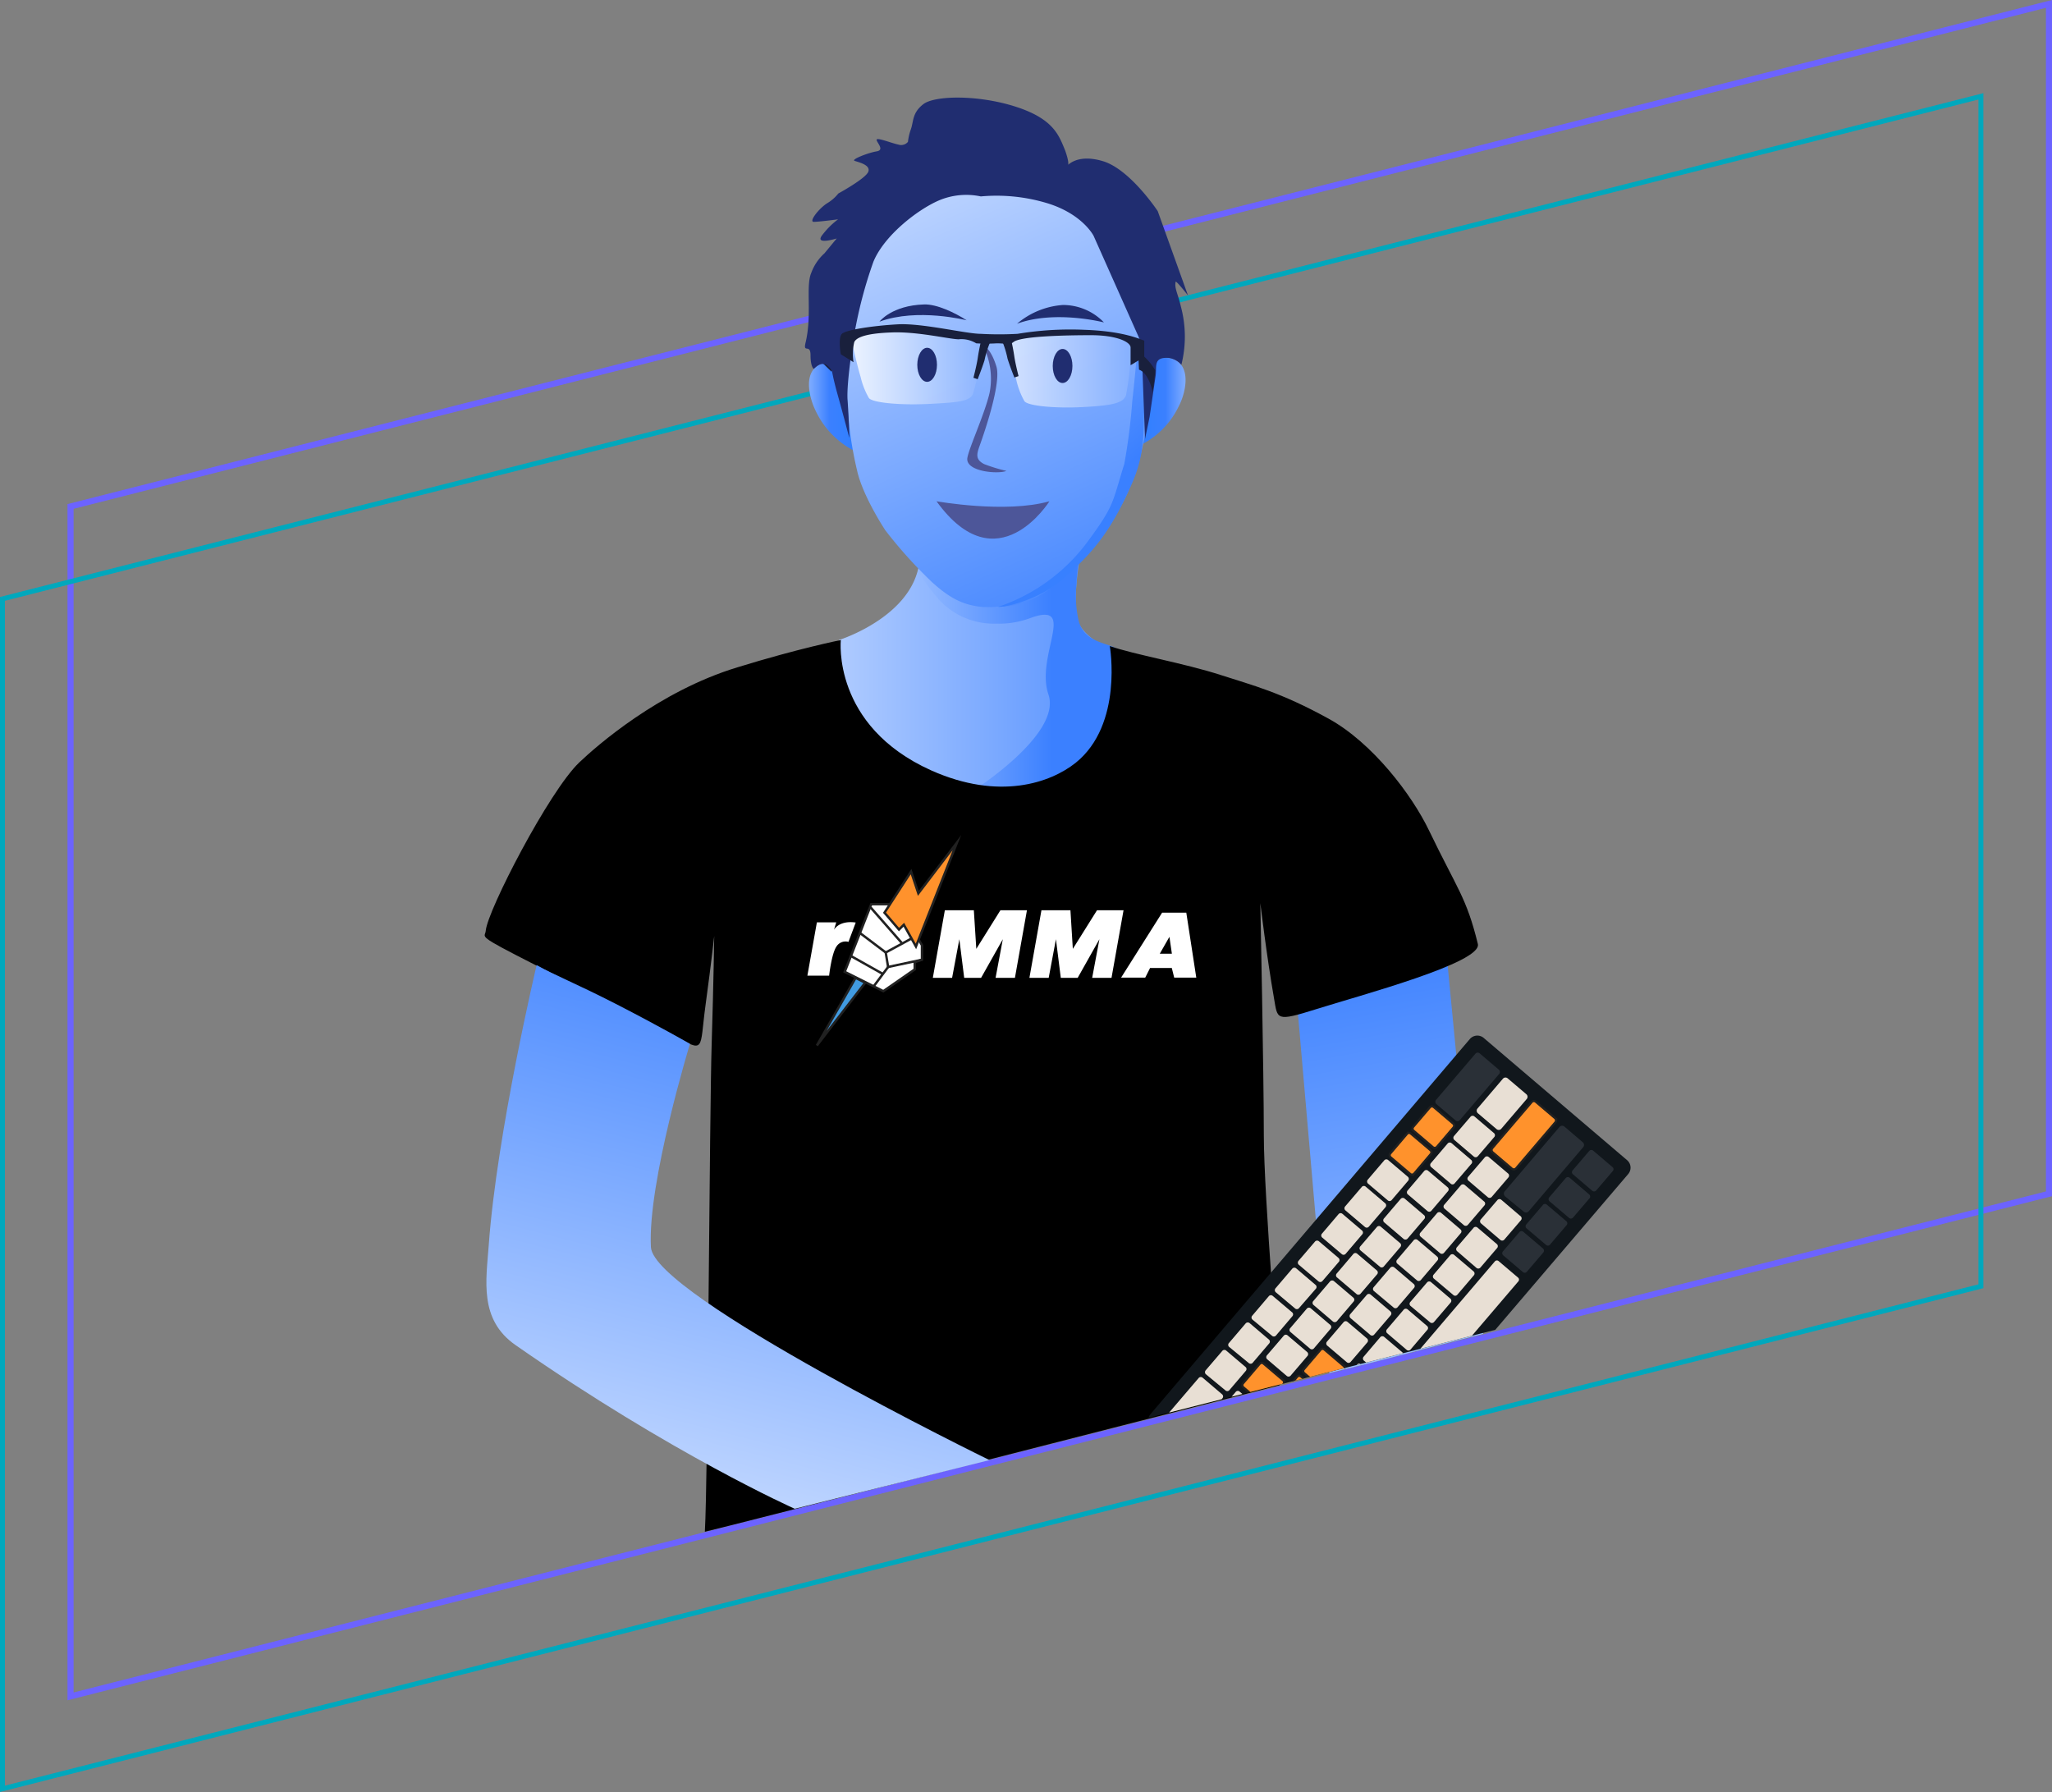 <svg xmlns="http://www.w3.org/2000/svg" xmlns:xlink="http://www.w3.org/1999/xlink" viewBox="0 0 300.18 262.12"><rect x="0" y="0" width="300.18" height="262.12" fill="#808080" stroke="none"/><defs><style>.cls-1,.cls-16,.cls-2,.cls-3{fill:none;}.cls-2{stroke:#6c63ff;stroke-width:0.89px;}.cls-14,.cls-15,.cls-16,.cls-17,.cls-2,.cls-23,.cls-3{stroke-miterlimit:10;}.cls-3{stroke:#00a8bd;stroke-width:0.72px;}.cls-4{fill:url(#linear-gradient);}.cls-5{fill:url(#linear-gradient-2);}.cls-6{fill:url(#linear-gradient-3);}.cls-7{fill:url(#linear-gradient-4);}.cls-8{fill:url(#linear-gradient-5);}.cls-9{fill:#19203c;}.cls-10{fill:#4d5699;}.cls-11{fill:#202d70;}.cls-12{fill:url(#linear-gradient-6);}.cls-13,.cls-15{fill:#fff;}.cls-14{fill:#419be1;}.cls-14,.cls-15,.cls-16,.cls-17,.cls-23{stroke:#212121;}.cls-14,.cls-15,.cls-16,.cls-17{stroke-width:0.35px;}.cls-17,.cls-23{fill:#ff922c;}.cls-18{fill:url(#linear-gradient-7);}.cls-19{clip-path:url(#clip-path);}.cls-20{fill:#11171c;}.cls-21{fill:#e8dfd4;}.cls-22{fill:#2a3037;}.cls-23{stroke-width:0.32px;}.cls-24{fill:url(#linear-gradient-8);}.cls-25,.cls-26{opacity:0.98;}.cls-25{fill:url(#linear-gradient-9);}.cls-26{fill:url(#linear-gradient-10);}</style><linearGradient id="linear-gradient" x1="87.63" y1="98.3" x2="235.4" y2="98.3" gradientUnits="userSpaceOnUse"><stop offset="0" stop-color="#fff"/><stop offset="0.58" stop-color="#3b80ff"/><stop offset="0.77" stop-color="#3380ff"/></linearGradient><linearGradient id="linear-gradient-2" x1="110.28" y1="98.81" x2="185.4" y2="98.81" gradientUnits="userSpaceOnUse"><stop offset="0" stop-color="#fff"/><stop offset="0.58" stop-color="#3b80ff"/></linearGradient><linearGradient id="linear-gradient-3" x1="112.74" y1="59.52" x2="127.63" y2="59.52" gradientTransform="matrix(1, 0, 0, 1, -0.03, 0.03)" xlink:href="#linear-gradient"/><linearGradient id="linear-gradient-4" x1="-7842.67" y1="58.73" x2="-7828.34" y2="58.73" gradientTransform="matrix(-1, 0, 0, 1, -7663.86, 0)" xlink:href="#linear-gradient"/><linearGradient id="linear-gradient-5" x1="118.84" y1="-5.17" x2="194.16" y2="164.6" gradientTransform="translate(-0.05 -0.03)" xlink:href="#linear-gradient"/><linearGradient id="linear-gradient-6" x1="-370.28" y1="-1620.32" x2="-538.58" y2="-1766.14" gradientTransform="matrix(0.78, 0.63, -0.63, 0.78, -509.85, 1761.39)" xlink:href="#linear-gradient-2"/><linearGradient id="linear-gradient-7" x1="-7501.11" y1="1618.2" x2="-7649.92" y2="1463.17" gradientTransform="matrix(-0.87, 0.49, 0.49, 0.87, -7256.35, 2518.15)" xlink:href="#linear-gradient-2"/><clipPath id="clip-path"><polygon class="cls-1" points="253.54 185.68 165.67 207.98 152.53 155.23 240.44 133.31 253.54 185.68"/></clipPath><linearGradient id="linear-gradient-8" x1="103.78" y1="-13.49" x2="191.47" y2="76.92" gradientTransform="matrix(1, 0.07, -0.07, 1, 3.72, 17.87)" gradientUnits="userSpaceOnUse"><stop offset="0" stop-color="#fff"/><stop offset="0.63" stop-color="#3b80ff"/><stop offset="0.77" stop-color="#3380ff"/></linearGradient><linearGradient id="linear-gradient-9" x1="121.3" y1="53.64" x2="187.27" y2="53.64" gradientTransform="matrix(1, 0, 0, 1, -0.03, 0.03)" xlink:href="#linear-gradient-2"/><linearGradient id="linear-gradient-10" x1="137.59" y1="54.1" x2="195.82" y2="54.1" gradientTransform="matrix(1, 0, 0, 1, -0.03, 0.03)" gradientUnits="userSpaceOnUse"><stop offset="0" stop-color="#fff"/><stop offset="0.78" stop-color="#3b80ff"/></linearGradient></defs><title>Asset 3</title><g id="Layer_2" data-name="Layer 2"><g id="All"><polygon class="cls-2" points="299.74 174.62 10.32 248.13 10.32 74.08 299.74 0.57 299.74 174.62"/><polygon class="cls-3" points="289.78 188.14 0.36 261.65 0.36 87.6 289.78 14.09 289.78 188.14"/><path class="cls-4" d="M122.72,93.62S136,89.48,134.44,79.39a20.19,20.19,0,0,0,12.88,2.13,70.74,70.74,0,0,0,11.11-2.23,44.74,44.74,0,0,0-1.11,10c0,3.33,4.45,5.56,5.56,5.56s2.22,21.12-11.12,22.23S119.39,115.85,122.72,93.62Z"/><path class="cls-5" d="M157.82,90.89a16.2,16.2,0,0,1-.34-5.53,25.6,25.6,0,0,1,.34-3.3,1.73,1.73,0,0,0-2.46.63,15.17,15.17,0,0,1-4.89,4.55s-6.44,5.57-16.07-4c0,0-.4.58,3.06,4.58a10.9,10.9,0,0,0,8.21,3.4,13.26,13.26,0,0,0,5.3-.91c6.62-2.24.48,5.65,2.4,11.26,2,5.8-10.89,14-10.89,14s8.07,1.49,14.72-2.36c5.84-3.38,7.18-14,7.18-16.59C164.38,93.45,159,95.14,157.82,90.89Z"/><path class="cls-6" d="M125.34,55.13s-2-3-5-2-2,5-1,7a12.61,12.61,0,0,0,6,6Z"/><path class="cls-7" d="M166.66,54.52s1.88-3,4.8-2.06,2,5,1,6.91a12.23,12.23,0,0,1-5.82,5.83Z"/><path class="cls-8" d="M128.07,36.35s-3.51,6.37-4.13,10.95-.42,6,0,11.36a55.23,55.23,0,0,0,1.44,10.16c.83,3.78,4.14,8.76,4.14,8.76a66.68,66.68,0,0,0,6.82,7.57c3.31,3,5.79,4,10.55,3.59s8.47-3.19,14.47-10.76,6.2-15.93,7.23-20.52-.82-14.34-4.13-18.72-7.65-10.16-14.47-11a27.66,27.66,0,0,0-15.92,2.79C130.76,32.36,128.07,36.35,128.07,36.35Z"/><path class="cls-9" d="M120.44,53.2l1.19,1.16A7.36,7.36,0,0,1,123,51.88l.18-3.05A51.23,51.23,0,0,0,120.44,53.2Z"/><path class="cls-10" d="M143.32,65.17c1.05-2.93,3.13-9.34,2.44-11.56-.86-2.82-2-3.13-2-3.13a10.71,10.71,0,0,1,1,7c-.73,3.12-3,8-3.25,9.51-.29,2,4.48,2.4,5.72,1.89a24.11,24.11,0,0,1-3.27-1C142.69,67.22,142.85,66.47,143.32,65.17Z"/><path class="cls-11" d="M128.65,47.05s1.78-2.38,6.56-2.52c1.85-.05,4.5,1.22,6.2,2.32C141.41,46.85,134.24,45,128.65,47.05Z"/><path class="cls-11" d="M148.78,47.35a11.62,11.62,0,0,1,6.71-2.74,8.33,8.33,0,0,1,6,2.55S154.36,45.31,148.78,47.35Z"/><path class="cls-10" d="M137,73.32s10.14,1.82,16.52,0C153.51,73.32,145.88,85.62,137,73.32Z"/><path class="cls-12" d="M189,138.23l5.44,62.61s7.63-1.86,9.66-2.41c5.17-1.39,12.86-3.32,12.86-3.32L210.3,125.9Z"/><path d="M123,93.62s-6.08,1.2-15.16,4c-11.47,3.49-20.57,11.49-23.11,13.91-4.42,4.22-13.43,21.67-13.67,24.6-.09,1.12-1.62.5,7.21,5,4.39,2.23,15.69,7.76,20.21,10.28,4.75,2.65,3.83,2.24,4.72-4.31.91-6.71,1.28-10.19,1.28-10.19s-.09,6.77-.37,15.72c-.32,10.2-.55,63.93-1,71.42,0,.09,84.08-21.43,84.08-21.43s-2.31-27.74-2.31-36.63-.51-33.88-.51-33.88.91,7.67,2,13.91c.54,3.11.21,3.46,6.21,1.58,6.34-2,24.28-6.78,23.61-9.53-1.66-6.79-3-8-7.13-16.57-2.5-5.22-8.27-12.85-14.74-16.4-7-3.85-11.06-4.85-15.66-6.34-5.49-1.78-12.7-3-16.31-4.26,0,0,2,11.47-5,17.08-3.69,2.94-11.2,5.54-21.12,1.11C121.67,106.15,123,93.62,123,93.62Z"/><polygon class="cls-13" points="138.22 133.14 136.46 143.03 139.28 143.03 140.34 137.38 141.05 143.03 143.52 143.03 146.7 137.38 145.64 143.03 148.47 143.03 150.23 133.14 146.35 133.14 142.82 138.79 142.46 133.14 138.22 133.14"/><polygon class="cls-13" points="152.35 133.14 150.59 143.03 153.41 143.03 154.47 137.38 155.18 143.03 157.65 143.03 160.83 137.38 159.77 143.03 162.6 143.03 164.36 133.14 160.48 133.14 156.94 138.79 156.59 133.14 152.35 133.14"/><path class="cls-13" d="M173.54,133.5H170L164,143h3.53l.71-1.41h3.18l.35,1.41H175Zm-3.88,6,1.41-2.47.36,2.47Z"/><path class="cls-13" d="M119.5,134.91h2.83L122,136s.7-1.41,3.18-1.06l-1.06,2.83a1.57,1.57,0,0,0-1.77.7c-.71,1.06-1.06,4.24-1.06,4.24h-3.18Z"/><polygon class="cls-14" points="125.16 143.03 119.5 152.92 126.57 143.74 125.16 143.03"/><polygon class="cls-15" points="127.45 132.26 131.34 132.26 134.87 138.26 134.87 140.38 133.81 140.74 133.81 141.8 129.22 144.98 123.57 142.15 127.45 132.26"/><polyline class="cls-16" points="134.87 140.38 129.92 141.44 129.57 139.32 133.9 136.97"/><line class="cls-16" x1="127.36" y1="132.73" x2="131.9" y2="137.91"/><line class="cls-16" x1="125.72" y1="136.41" x2="129.57" y2="139.32"/><line class="cls-16" x1="124.36" y1="139.77" x2="129.22" y2="142.5"/><line class="cls-16" x1="127.83" y1="144.24" x2="129.92" y2="141.44"/><polygon class="cls-17" points="129.39 133.5 133.28 127.49 134.34 130.67 139.99 123.25 133.99 138.44 132.22 135.26 131.51 135.97 129.39 133.5"/><path class="cls-18" d="M100.93,152.68S94.72,173,95.22,182.42c.37,7.13,49.53,31.15,49.53,31.15l-28.49,7.12s-17.89-7.95-40.84-23.94c-5.37-3.74-4.3-9.46-3.92-14.66,1.19-16.4,7-40.92,7-40.92,2.65,1.49,5.67,2.63,11.84,5.8S100.93,152.68,100.93,152.68Z"/><g class="cls-19"><path class="cls-20" d="M238.2,171.71l-46.79,54.83a1.45,1.45,0,0,1-2,.21l-21-17.9a1.46,1.46,0,0,1-.11-2L215,152a1.45,1.45,0,0,1,2-.22l21,17.9A1.44,1.44,0,0,1,238.2,171.71Z"/><path class="cls-21" d="M222.12,187.42,201.3,211.81a.38.38,0,0,1-.55.05l-2.86-2.44a.38.38,0,0,1,0-.54l20.81-24.4a.39.39,0,0,1,.55,0l2.86,2.43A.39.39,0,0,1,222.12,187.42Z"/><path class="cls-22" d="M225.77,183.2l-2.44,2.85a.4.4,0,0,1-.57,0l-2.86-2.43a.41.41,0,0,1-.05-.57l2.44-2.86a.4.4,0,0,1,.57,0l2.86,2.43A.42.42,0,0,1,225.77,183.2Z"/><path class="cls-22" d="M229.16,179.22l-2.44,2.86a.4.4,0,0,1-.57,0l-2.86-2.43a.41.41,0,0,1,0-.57l2.44-2.86a.4.4,0,0,1,.57,0l2.86,2.43A.41.41,0,0,1,229.16,179.22Z"/><path class="cls-22" d="M232.55,175.25l-2.44,2.85a.41.41,0,0,1-.57.05l-2.86-2.43a.42.42,0,0,1-.05-.58l2.44-2.85a.41.41,0,0,1,.57,0l2.86,2.44A.41.41,0,0,1,232.55,175.25Z"/><path class="cls-22" d="M231.63,167.76l-8,9.41a.51.51,0,0,1-.73.06L220.18,175a.53.53,0,0,1-.06-.74l8-9.41a.53.53,0,0,1,.74-.06l2.68,2.29A.51.51,0,0,1,231.63,167.76Z"/><path class="cls-22" d="M219.26,157.14l-5.73,6.72a.45.45,0,0,1-.63,0l-2.8-2.39a.43.43,0,0,1,0-.62l5.73-6.72a.44.44,0,0,1,.63-.05l2.8,2.38A.44.44,0,0,1,219.26,157.14Z"/><path class="cls-23" d="M227.52,164.17l-5.73,6.72a.44.44,0,0,1-.62.05l-2.81-2.39a.43.43,0,0,1-.05-.62l5.74-6.72a.43.43,0,0,1,.62-.05l2.8,2.38A.44.44,0,0,1,227.52,164.17Z"/><path class="cls-22" d="M191.67,214.59l-4.93,5.78a.52.52,0,0,1-.74.06l-2.69-2.29a.52.52,0,0,1-.05-.73l4.93-5.78a.52.52,0,0,1,.73-.06l2.69,2.29A.51.51,0,0,1,191.67,214.59Z"/><path class="cls-22" d="M186.28,212.49l-3.74,4.39a.46.46,0,0,1-.65.05l-2.78-2.36a.46.46,0,0,1-.05-.65l3.74-4.39a.47.47,0,0,1,.65-.05l2.78,2.37A.45.45,0,0,1,186.28,212.49Z"/><path class="cls-21" d="M195.15,210.52l-2.44,2.85a.4.4,0,0,1-.57,0L189.28,211a.41.41,0,0,1-.05-.57l2.44-2.86a.4.4,0,0,1,.57,0l2.86,2.43A.42.42,0,0,1,195.15,210.52Z"/><path class="cls-21" d="M198.56,206.52l-2.44,2.86a.4.4,0,0,1-.57,0L192.69,207a.42.42,0,0,1-.05-.58l2.44-2.85a.4.4,0,0,1,.57,0l2.86,2.43A.41.41,0,0,1,198.56,206.52Z"/><path class="cls-21" d="M202,202.53l-2.43,2.85a.41.41,0,0,1-.57.05L196.1,203a.39.39,0,0,1,0-.57l2.43-2.85a.42.42,0,0,1,.58,0l2.86,2.44A.4.4,0,0,1,202,202.53Z"/><path class="cls-23" d="M189.81,208.36l-2.43,2.85a.41.41,0,0,1-.57,0l-2.87-2.44a.4.4,0,0,1,0-.57l2.43-2.85a.4.4,0,0,1,.58-.05l2.86,2.43A.41.41,0,0,1,189.81,208.36Z"/><path class="cls-23" d="M193.22,204.36l-2.43,2.86a.41.41,0,0,1-.58,0l-2.86-2.43a.4.4,0,0,1,0-.57l2.43-2.86a.4.4,0,0,1,.57,0l2.87,2.43A.4.4,0,0,1,193.22,204.36Z"/><path class="cls-23" d="M196.63,200.37l-2.44,2.85a.41.41,0,0,1-.57.05l-2.86-2.44a.4.4,0,0,1,0-.57l2.43-2.85a.41.41,0,0,1,.57,0l2.86,2.44A.4.4,0,0,1,196.63,200.37Z"/><path class="cls-21" d="M205.37,198.53l-2.43,2.86a.41.41,0,0,1-.58,0L199.5,199a.4.4,0,0,1,0-.57l2.43-2.86a.41.41,0,0,1,.58,0l2.86,2.43A.4.4,0,0,1,205.37,198.53Z"/><path class="cls-21" d="M208.78,194.54l-2.43,2.85a.4.4,0,0,1-.58.05L202.91,195a.41.41,0,0,1,0-.58l2.43-2.85a.41.41,0,0,1,.57-.05l2.86,2.44A.39.39,0,0,1,208.78,194.54Z"/><path class="cls-21" d="M212.19,190.55l-2.44,2.85a.41.41,0,0,1-.57,0L206.32,191a.41.41,0,0,1,0-.57l2.44-2.85a.41.41,0,0,1,.57-.05l2.86,2.44A.41.41,0,0,1,212.19,190.55Z"/><path class="cls-21" d="M215.6,186.55l-2.44,2.86a.4.4,0,0,1-.57,0L209.73,187a.41.41,0,0,1,0-.57l2.44-2.86a.4.4,0,0,1,.57,0l2.86,2.43A.41.41,0,0,1,215.6,186.55Z"/><path class="cls-21" d="M219,182.56l-2.44,2.85a.41.41,0,0,1-.57.05L213.14,183a.41.41,0,0,1,0-.58l2.44-2.85a.41.41,0,0,1,.57,0L219,182A.41.41,0,0,1,219,182.56Z"/><path class="cls-21" d="M222.5,178.47l-2.44,2.85a.41.41,0,0,1-.57.05l-2.86-2.44a.41.41,0,0,1,0-.57l2.44-2.85a.41.41,0,0,1,.57,0l2.86,2.44A.41.41,0,0,1,222.5,178.47Z"/><path class="cls-21" d="M200,196.38l-2.44,2.85a.4.4,0,0,1-.57,0l-2.86-2.43a.41.41,0,0,1,0-.57l2.44-2.86a.4.4,0,0,1,.57,0L200,195.8A.42.42,0,0,1,200,196.38Z"/><path class="cls-21" d="M203.45,192.38,201,195.24a.4.4,0,0,1-.57,0l-2.86-2.43a.42.42,0,0,1-.05-.58l2.44-2.85a.4.4,0,0,1,.57,0l2.86,2.43A.41.41,0,0,1,203.45,192.38Z"/><path class="cls-23" d="M187.73,202.47l-2.44,2.86a.4.4,0,0,1-.57,0l-2.86-2.43a.41.41,0,0,1,0-.58l2.43-2.85a.4.4,0,0,1,.57,0l2.86,2.43A.4.4,0,0,1,187.73,202.47Z"/><path class="cls-22" d="M180.82,210.57l-2.43,2.85a.41.41,0,0,1-.58,0L175,211a.4.4,0,0,1,0-.57l2.43-2.86a.41.41,0,0,1,.58,0l2.86,2.43A.41.41,0,0,1,180.82,210.57Z"/><path class="cls-21" d="M184.23,206.57l-2.43,2.86a.41.41,0,0,1-.58,0L178.36,207a.41.41,0,0,1,0-.58l2.43-2.85a.4.4,0,0,1,.57,0l2.86,2.43A.39.39,0,0,1,184.23,206.57Z"/><path class="cls-21" d="M206.85,188.39l-2.43,2.85a.41.41,0,0,1-.57,0L201,188.85a.39.39,0,0,1-.05-.57l2.43-2.85a.42.42,0,0,1,.58-.05l2.86,2.44A.4.4,0,0,1,206.85,188.39Z"/><path class="cls-21" d="M210.26,184.39l-2.43,2.86a.41.41,0,0,1-.58,0l-2.86-2.43a.4.4,0,0,1,0-.57l2.43-2.86a.41.41,0,0,1,.58,0l2.86,2.43A.4.4,0,0,1,210.26,184.39Z"/><path class="cls-21" d="M213.67,180.4l-2.43,2.85a.41.41,0,0,1-.58.05l-2.86-2.43a.41.41,0,0,1,0-.58l2.43-2.85a.41.41,0,0,1,.57-.05l2.86,2.44A.39.39,0,0,1,213.67,180.4Z"/><path class="cls-21" d="M217.16,176.31l-2.43,2.85a.42.42,0,0,1-.58.05l-2.86-2.44a.4.4,0,0,1,0-.57l2.43-2.85a.42.42,0,0,1,.58,0l2.86,2.44A.4.4,0,0,1,217.16,176.31Z"/><path class="cls-21" d="M191.22,198.39l-2.44,2.85a.41.41,0,0,1-.57,0l-2.86-2.44a.41.41,0,0,1,0-.57l2.44-2.85a.39.39,0,0,1,.57-.05l2.86,2.43A.42.42,0,0,1,191.22,198.39Z"/><path class="cls-21" d="M194.62,194.39l-2.43,2.86a.4.4,0,0,1-.57,0l-2.86-2.43a.39.39,0,0,1,0-.57l2.43-2.86a.41.41,0,0,1,.58,0l2.86,2.43A.4.4,0,0,1,194.62,194.39Z"/><path class="cls-21" d="M198,190.4l-2.43,2.85a.42.42,0,0,1-.58.05l-2.86-2.44a.4.4,0,0,1,0-.57l2.43-2.85a.42.42,0,0,1,.58-.05l2.86,2.44A.4.4,0,0,1,198,190.4Z"/><path class="cls-21" d="M201.44,186.41,199,189.26a.41.41,0,0,1-.58,0l-2.86-2.43a.4.4,0,0,1,0-.57l2.43-2.86a.4.4,0,0,1,.57,0l2.86,2.43A.4.4,0,0,1,201.44,186.41Z"/><path class="cls-21" d="M204.85,182.41l-2.44,2.86a.4.4,0,0,1-.57,0L199,182.88a.42.42,0,0,1,0-.58l2.44-2.85a.4.4,0,0,1,.57,0l2.86,2.43A.41.41,0,0,1,204.85,182.41Z"/><path class="cls-21" d="M208.34,178.32l-2.43,2.85a.42.42,0,0,1-.58.05l-2.86-2.44a.4.4,0,0,1,0-.57l2.43-2.85a.41.41,0,0,1,.57-.05l2.86,2.44A.39.39,0,0,1,208.34,178.32Z"/><path class="cls-21" d="M211.8,174.26l-2.43,2.86a.41.41,0,0,1-.58,0l-2.86-2.43a.4.4,0,0,1,0-.57l2.43-2.86a.4.4,0,0,1,.57,0l2.87,2.43A.4.4,0,0,1,211.8,174.26Z"/><path class="cls-21" d="M182.26,200.5l-2.44,2.86a.4.4,0,0,1-.57,0L176.39,201a.42.42,0,0,1,0-.58l2.44-2.85a.4.4,0,0,1,.57,0l2.86,2.43A.41.41,0,0,1,182.26,200.5Z"/><path class="cls-21" d="M178.83,204.52l-4.59,5.37a.41.41,0,0,1-.57.05l-2.86-2.44a.41.41,0,0,1-.05-.57l4.59-5.37a.41.41,0,0,1,.57-.05l2.86,2.44A.41.41,0,0,1,178.83,204.52Z"/><path class="cls-21" d="M185.66,196.51l-2.43,2.85a.41.41,0,0,1-.57,0L179.79,197a.4.4,0,0,1,0-.57l2.43-2.85a.42.42,0,0,1,.58-.05l2.86,2.44A.4.4,0,0,1,185.66,196.51Z"/><path class="cls-21" d="M189.07,192.51l-2.43,2.86a.41.41,0,0,1-.58,0L183.2,193a.4.4,0,0,1,0-.57l2.43-2.86a.4.4,0,0,1,.57,0l2.87,2.43A.4.4,0,0,1,189.07,192.51Z"/><path class="cls-21" d="M192.48,188.52,190,191.37a.4.4,0,0,1-.57,0L186.61,189a.41.41,0,0,1,0-.58l2.43-2.85a.41.41,0,0,1,.57-.05l2.86,2.44A.39.39,0,0,1,192.48,188.52Z"/><path class="cls-21" d="M195.89,184.53l-2.44,2.85a.41.41,0,0,1-.57.05L190,185a.41.41,0,0,1-.05-.57l2.44-2.85a.41.41,0,0,1,.57,0l2.86,2.43A.42.42,0,0,1,195.89,184.53Z"/><path class="cls-21" d="M199.27,180.56l-2.44,2.86a.4.4,0,0,1-.57,0L193.4,181a.4.4,0,0,1,0-.57l2.43-2.86a.4.4,0,0,1,.57,0l2.86,2.43A.39.39,0,0,1,199.27,180.56Z"/><path class="cls-21" d="M202.66,176.6l-2.44,2.85a.4.4,0,0,1-.57,0l-2.86-2.43a.41.41,0,0,1,0-.57l2.44-2.86a.4.4,0,0,1,.57,0l2.86,2.43A.42.42,0,0,1,202.66,176.6Z"/><path class="cls-21" d="M206,172.7l-2.44,2.86a.4.4,0,0,1-.57,0l-2.86-2.43a.41.41,0,0,1-.05-.57l2.44-2.86a.4.4,0,0,1,.57,0l2.86,2.43A.41.41,0,0,1,206,172.7Z"/><path class="cls-23" d="M209.28,168.83l-2.43,2.86a.41.41,0,0,1-.58,0l-2.86-2.43a.4.4,0,0,1,0-.57l2.43-2.86a.4.4,0,0,1,.57,0l2.87,2.43A.4.4,0,0,1,209.28,168.83Z"/><path class="cls-23" d="M212.63,164.91l-2.43,2.85a.42.42,0,0,1-.58.05l-2.86-2.44a.4.4,0,0,1,0-.57l2.43-2.85a.41.41,0,0,1,.57,0l2.87,2.44A.4.4,0,0,1,212.63,164.91Z"/><path class="cls-21" d="M215.21,170.27l-2.44,2.85a.39.39,0,0,1-.57,0l-2.86-2.43a.41.41,0,0,1,0-.58l2.43-2.85a.41.41,0,0,1,.57-.05l2.86,2.44A.4.4,0,0,1,215.21,170.27Z"/><path class="cls-21" d="M218.62,166.28l-2.44,2.85a.41.41,0,0,1-.57.05l-2.86-2.44a.41.41,0,0,1-.05-.57l2.44-2.85a.41.41,0,0,1,.57,0l2.86,2.44A.41.41,0,0,1,218.62,166.28Z"/><path class="cls-21" d="M223.34,160.75l-3.72,4.35a.49.49,0,0,1-.69.06l-2.73-2.32a.49.49,0,0,1-.06-.7l3.72-4.36a.49.49,0,0,1,.69-.05l2.73,2.32A.49.49,0,0,1,223.34,160.75Z"/><path class="cls-21" d="M220.66,172.22l-2.44,2.85a.41.41,0,0,1-.57.05l-2.86-2.44a.4.4,0,0,1,0-.57l2.44-2.85a.4.4,0,0,1,.57,0l2.86,2.43A.42.42,0,0,1,220.66,172.22Z"/><path class="cls-22" d="M235.94,171.28l-2.44,2.85a.41.41,0,0,1-.57.05l-2.86-2.44a.41.41,0,0,1,0-.57l2.44-2.85a.41.41,0,0,1,.57,0l2.86,2.44A.41.41,0,0,1,235.94,171.28Z"/><path class="cls-22" d="M193.33,221.21l-2.44,2.85a.41.41,0,0,1-.57.05l-2.86-2.44a.41.41,0,0,1-.05-.57l2.44-2.85a.39.39,0,0,1,.57-.05l2.86,2.43A.42.42,0,0,1,193.33,221.21Z"/><path class="cls-22" d="M196.72,217.23l-2.44,2.86a.4.4,0,0,1-.57,0l-2.86-2.43a.41.41,0,0,1,0-.57l2.44-2.86a.4.4,0,0,1,.57,0l2.86,2.43A.41.41,0,0,1,196.72,217.23Z"/><path class="cls-22" d="M200.11,213.26l-2.44,2.85a.39.39,0,0,1-.57,0l-2.86-2.43a.42.42,0,0,1-.05-.58l2.44-2.85a.41.41,0,0,1,.57-.05l2.86,2.44A.41.41,0,0,1,200.11,213.26Z"/></g><path class="cls-24" d="M146,88.77a27,27,0,0,0,13-9.4c4.1-5.53,3.68-5.79,5.47-11.51a86.61,86.61,0,0,0,1.16-9.11c.51-4.52.9-9.63,1.08-10.28,1.09-3.91.66,8.75.66,8.75s0,1,0,3c-.08,3.81-.07,6.6-1.78,10.51-3.19,7.29-5.94,10.33-10.23,14.08C152.27,87.53,147.28,88.86,146,88.77Z"/><path class="cls-11" d="M156,24.38s1.39-2,5.36-.8,8,7.3,8,7.3l4.43,12.34s-1.75-2.24-1.81-2c-.2.94.32,1.69.77,3.63a16.93,16.93,0,0,1,.07,8.5,3.11,3.11,0,0,0-1.86-1c-2.3-.14-1.71,1.24-1.91,2.63s-.88,6-.88,6l-.67,3.23-.52-14-7-15.71s-1.59-3.18-6.76-4.77a25.59,25.59,0,0,0-9.74-1,10.25,10.25,0,0,0-6.16.6c-3.19,1.39-8,5.17-9.55,8.95a63.81,63.81,0,0,0-2.78,10.54s-1.2,7-1,9.74.25,5.5.25,5.5-.84-3.25-1.64-6.1c-1.07-3.81-.7-3.43-1.1-4-.93-1.22-1.75-.67-2.45,0,0,0-.48-.25-.48-2s-1.1-.23-.74-1.78c1-4.1,0-8.27.84-10.25a7.14,7.14,0,0,1,1.94-2.88l1.79-2.17s-3.18,1-2.18-.41a11.74,11.74,0,0,1,2.38-2.39s-2.76.37-3.55.37.77-2,2-2.75a6.06,6.06,0,0,0,1.59-1.4s4-2.18,4.38-3.18-1.43-1.39-2-1.59,2-1.19,3.22-1.39,0-1.29,0-1.69,2.2.5,3.19.7a1.29,1.29,0,0,0,1.39-.4,8.06,8.06,0,0,1,.44-1.87c.4-1.19.19-2.39,1.82-3.65s7.94-1.41,13.51.38,6.33,4.23,7.23,6.41C156.74,24.62,156,24.38,156,24.38Z"/><path class="cls-25" d="M124.46,49.32s.94,4.23,1.43,5.78a11.21,11.21,0,0,0,1.22,3.12c.49.67,4.43,1.08,8.82.86s6-.39,6.43-1.53a65.25,65.25,0,0,0,1.7-8.09C144,49,138.69,48.27,134,48.21A43.29,43.29,0,0,0,124.46,49.32Z"/><path class="cls-26" d="M147,49.38s1.2,4.63,1.67,6.18a11.37,11.37,0,0,0,1.19,3.12c.47.67,4.3,1.08,8.56.86s5.89-.57,6.3-1.72a47.3,47.3,0,0,0,.78-7.63c-.07-.51-4.4-1.46-9-1.52A65,65,0,0,0,147,49.38Z"/><path class="cls-9" d="M143.6,49.48s-.37,1.51-.57,2.9c-.16,1.07-.63,2.88-.63,2.88l.62.21s.63-1.6,1-2.76a14,14,0,0,1,.81-2.63Z"/><path class="cls-9" d="M147.81,49.23s.37,1.51.57,2.9c.15,1.06.62,2.88.62,2.88l-.61.21s-.64-1.6-1-2.76a14,14,0,0,0-.81-2.63Z"/><path class="cls-9" d="M123.16,48.83c.6-.59,4.58-1.19,8.17-1.39s10,1.39,12.15,1.39a48.24,48.24,0,0,0,5.38,0,47.08,47.08,0,0,1,9.77-.59c5.78.2,8.17,1.39,8.76,1.59v2.39l-2,1.2V50.83c0-.8-2-1.8-5.78-1.8s-10.32.14-11.35,1c-.56.47-1.05.19-2.45.19a24.63,24.63,0,0,1-3,0,4.14,4.14,0,0,0-2.6-.59c-1.55-.06-6.12-1.17-9.86-1-3.24.12-5,.6-5.38,1.4a7.59,7.59,0,0,0-.11,2.95L123,51.82S122.56,49.43,123.16,48.83Z"/><path class="cls-9" d="M169,54.17s-.07.78-.16,1.61c-.07.6-.22,1.56-.22,1.56s-.53-2.76-2-3.27l-.13-2.63A8.65,8.65,0,0,1,169,54.17Z"/><ellipse class="cls-11" cx="135.63" cy="53.36" rx="2.49" ry="1.44" transform="translate(81.96 188.87) rotate(-89.87)"/><ellipse class="cls-11" cx="155.45" cy="53.53" rx="2.49" ry="1.44" transform="translate(101.56 208.86) rotate(-89.87)"/></g></g></svg>
